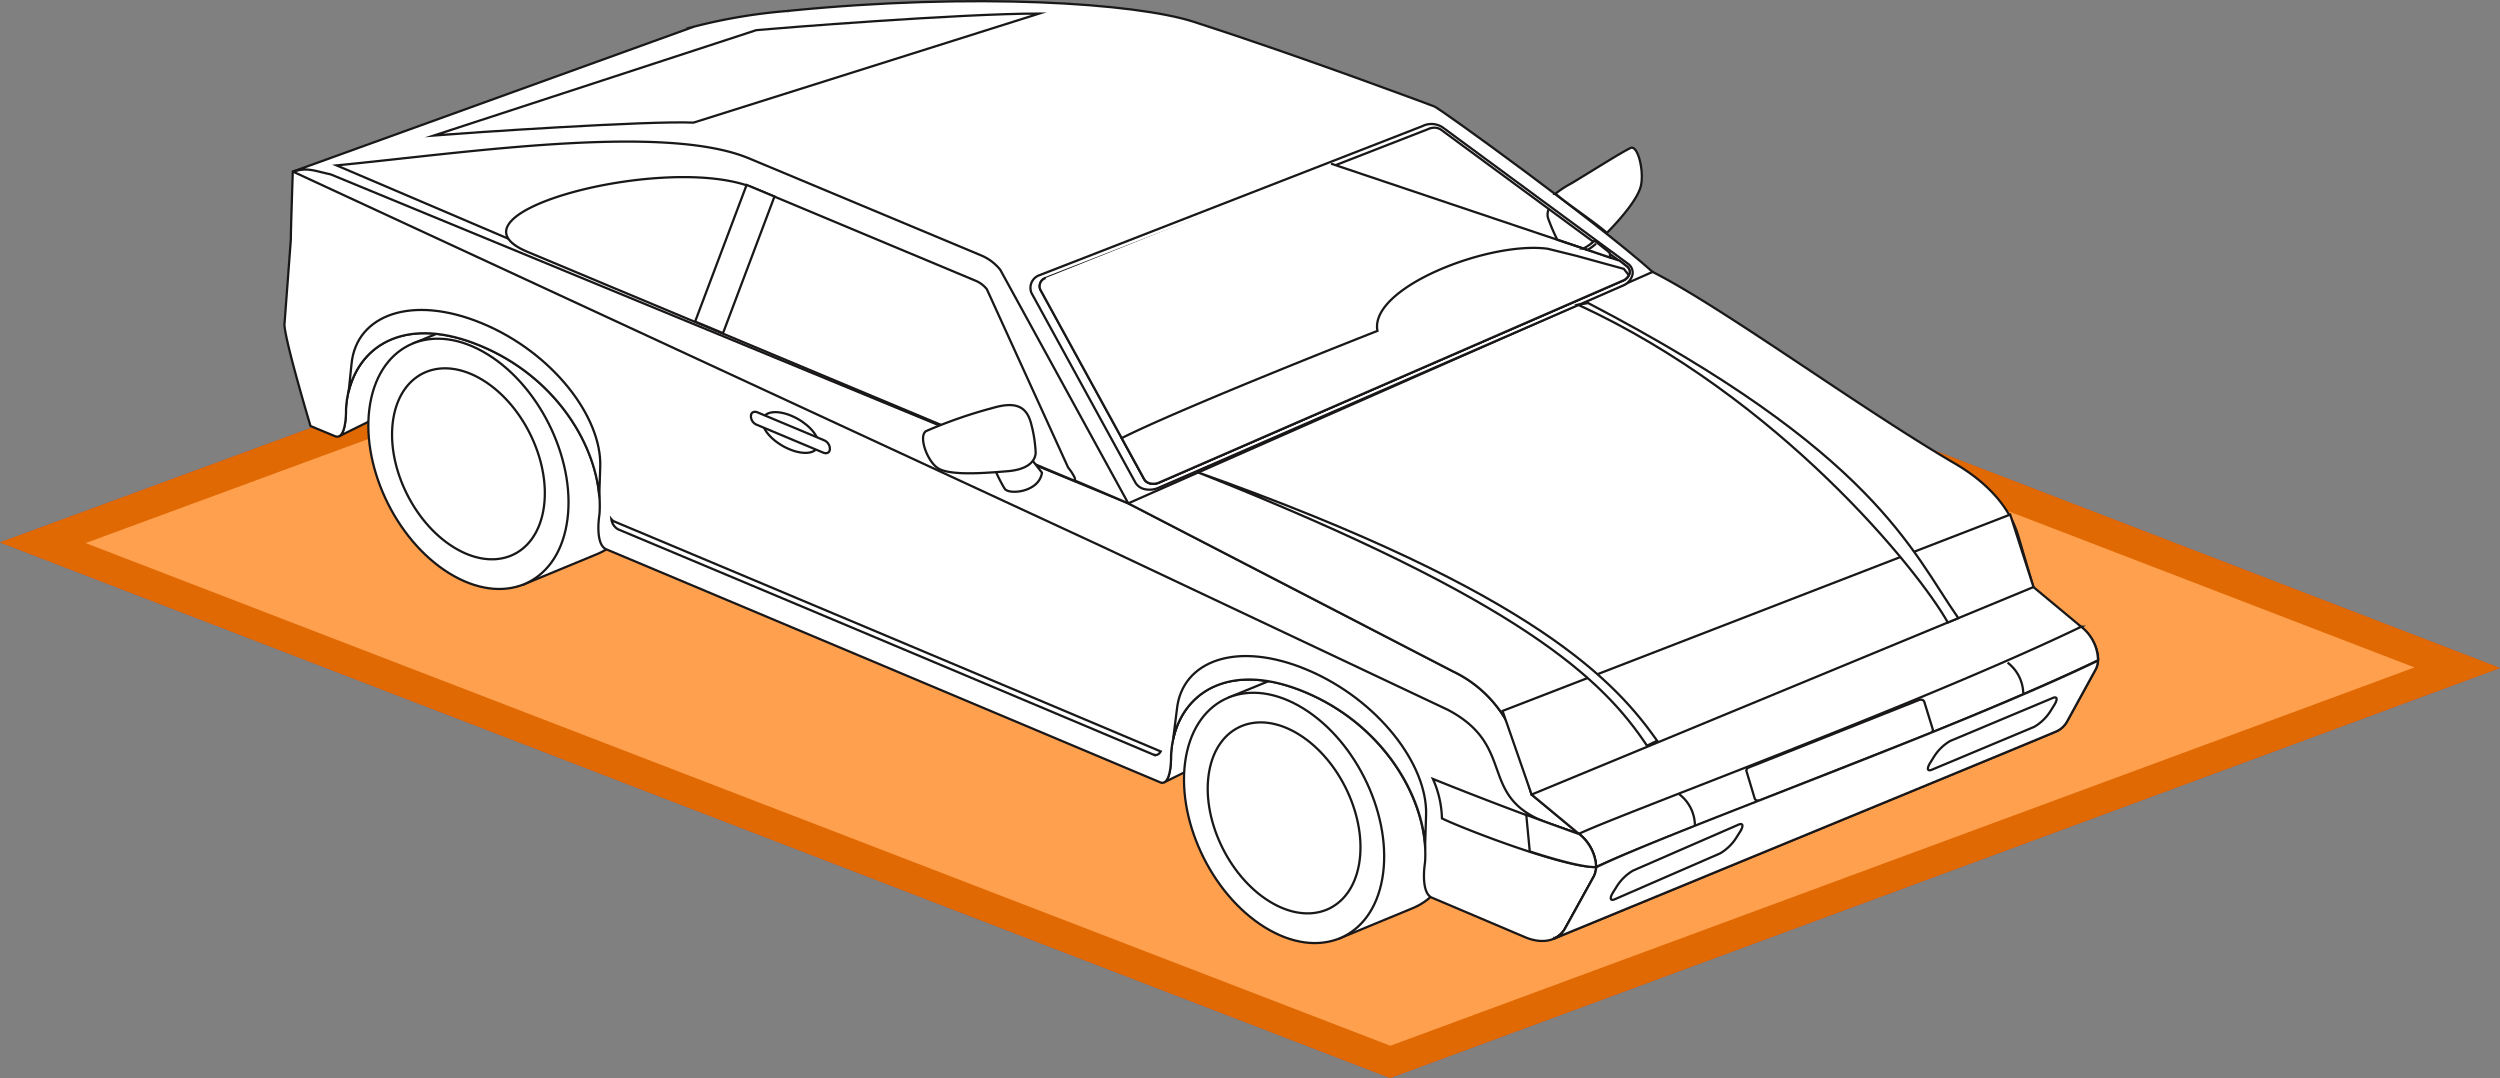 <svg xmlns="http://www.w3.org/2000/svg" width="331.342" height="142.877" viewBox="0 0 331.342 142.877">
  <rect x="0" y="0" width="331.342" height="142.877" fill="#808080" stroke="none"/>
  <g id="_2.5x5_Open" data-name="2.5x5 Open" transform="translate(-371.042 -700.748)">
    <path id="Path_129873" data-name="Path 129873" d="M555.3,813.726,376.715,744.921l141.492-52.1,178.508,68.662Z" transform="translate(0 27.761)" fill="none" stroke="#c6461a" stroke-miterlimit="10" stroke-width="4"/>
    <path id="Path_129874" data-name="Path 129874" d="M555.3,813.726,376.715,744.921l141.492-52.1,178.508,68.662Z" transform="translate(0 27.761)" fill="#ffa04e" stroke="#e06903" stroke-linecap="round" stroke-miterlimit="10" stroke-width="4"/>
    <g id="Group_50149" data-name="Group 50149" transform="translate(512.672 764.367)">
      <path id="Path_129875" data-name="Path 129875" d="M476.39,725.234l.093-.312-.093.312Z" transform="translate(-476.39 -724.922)" fill="#303c20"/>
    </g>
    <g id="Car" transform="translate(-1193.569 227.735)">
      <path id="Path_199806" data-name="Path 199806" d="M1680.981,543.631s0-.474.008-.621c.453-6.857,5.838-11.7,14.851-9.19a13.089,13.089,0,0,0-.352,2.223c-.009.147-.009.621-.009.621-.022,1.263-.26,3.471-1.341,3.191v.033c0-.03-12.238,5.992-13.931,6.824-.114.057-.069.04-.015,0C1680.806,546.249,1680.962,544.639,1680.981,543.631Z" transform="translate(38.828 29.922)" fill="#fff" stroke="#191718" stroke-miterlimit="10" stroke-width="0.3"/>
      <path id="Path_199807" data-name="Path 199807" d="M1607.208,516.226c.634-.438.8-2.065.82-3.08,0,0,0-.469.011-.616.469-6.811,6.036-12,15.034-9.561a17.468,17.468,0,0,0-.534,2.559c-.01.147-.009.616-.009.616-.027,1.256-.27,3.452-1.349,3.179l0,.031c0-.03-12.266,6.035-13.937,6.859C1607.13,516.268,1607.159,516.259,1607.208,516.226Z" transform="translate(2.425 14.561)" fill="#fff" stroke="#191718" stroke-miterlimit="10" stroke-width="0.3"/>
      <g id="Group_119685" data-name="Group 119685" transform="translate(1721.535 560.809)">
        <g id="Group_119683" data-name="Group 119683" transform="translate(6.028)">
          <path id="Path_199808" data-name="Path 199808" d="M1685.872,536.246l14.482,32.012s6.992-2.9,9.806-4.05c2.836-1.157,4.945-3.888,5.654-7.911,1.41-8.016-3.272-18.125-10.458-22.572-3.656-2.262-7.256-2.623-10.1-1.376C1692.515,533.553,1685.872,536.246,1685.872,536.246Z" transform="translate(-1685.872 -531.64)" fill="#fff" stroke="#191718" stroke-miterlimit="10" stroke-width="0.3"/>
        </g>
        <g id="Group_119684" data-name="Group 119684" transform="translate(0 4.022)">
          <path id="Path_199809" data-name="Path 199809" d="M1682.1,542.861c-1.416,8,3.263,18.09,10.453,22.542s14.165,1.574,15.577-6.435-3.269-18.114-10.455-22.56S1683.52,534.857,1682.1,542.861Z" transform="translate(-1681.85 -534.323)" fill="#fff" stroke="#191718" stroke-miterlimit="10" stroke-width="0.3"/>
        </g>
        <path id="Path_199810" data-name="Path 199810" d="M1684.139,543.46c-1.081,6.107,2.491,13.808,7.977,17.2s10.81,1.2,11.888-4.912-2.494-13.823-7.979-17.216S1685.22,537.35,1684.139,543.46Z" transform="translate(-1680.805 -528.994)" fill="#fff" stroke="#191718" stroke-miterlimit="10" stroke-width="0.3"/>
        <path id="Path_199811" data-name="Path 199811" d="M1691.354,546.535" transform="translate(-1677.109 -524.209)" fill="#fff" stroke="#191718" stroke-miterlimit="10" stroke-width="0.3"/>
      </g>
      <g id="Group_119688" data-name="Group 119688" transform="translate(1613.43 513.883)">
        <g id="Group_119686" data-name="Group 119686" transform="translate(6.028)">
          <path id="Path_199812" data-name="Path 199812" d="M1613.748,504.938l14.482,32.012s6.994-2.9,9.807-4.049c2.834-1.159,4.945-3.888,5.652-7.911,1.412-8.018-3.271-18.126-10.456-22.573-3.656-2.26-7.256-2.622-10.1-1.375C1620.392,502.244,1613.748,504.938,1613.748,504.938Z" transform="translate(-1613.748 -500.333)" fill="#fff" stroke="#191718" stroke-miterlimit="10" stroke-width="0.3"/>
        </g>
        <g id="Group_119687" data-name="Group 119687" transform="translate(0 4.021)">
          <path id="Path_199813" data-name="Path 199813" d="M1609.979,511.554c-1.415,8,3.265,18.09,10.453,22.54s14.164,1.575,15.576-6.433-3.269-18.114-10.455-22.561S1611.4,503.55,1609.979,511.554Z" transform="translate(-1609.727 -503.015)" fill="#fff" stroke="#191718" stroke-miterlimit="10" stroke-width="0.3"/>
        </g>
        <path id="Path_199814" data-name="Path 199814" d="M1612.015,512.151c-1.081,6.108,2.491,13.808,7.979,17.2s10.808,1.2,11.887-4.91-2.494-13.823-7.98-17.216S1613.1,506.042,1612.015,512.151Z" transform="translate(-1608.681 -497.687)" fill="#fff" stroke="#191718" stroke-miterlimit="10" stroke-width="0.3"/>
        <path id="Path_199815" data-name="Path 199815" d="M1619.231,515.228" transform="translate(-1604.985 -492.902)" fill="#fff" stroke="#191718" stroke-miterlimit="10" stroke-width="0.3"/>
      </g>
      <path id="Path_199816" data-name="Path 199816" d="M1603.417,488.51c2.782-.814.369-.135,2.8-.818l107.932,44.787,43.073,22.287a16.141,16.141,0,0,1,8.4,9.578l1.989,6.736,6.31,5.236c1.929,1.6,2.773,4.1,1.913,5.661l-3.791,6.862c-.911,1.649-3.023,2.107-5.287,1.148-2.815-1.195-7.078-3-12.355-5.239-1.2-.508-1.129-2.947-.985-4.21,0,0,.061-.447.071-.594.494-7.593-5.023-17.84-15.834-22.417s-17.329.576-17.828,8.161c-.01.147-.009.62-.009.62-.024,1.26-.262,3.468-1.343,3.187,0,0-62.778-26.425-73.5-30.918-1.194-.5-1.121-2.926-.974-4.182,0,0,.063-.445.072-.592.513-7.554-4.973-17.715-15.761-22.206s-17.314.675-17.831,8.209c-.01.145-.01.616-.01.616-.027,1.3-.281,3.648-1.474,3.152l-3.23-1.34s-3.326-11.078-3.458-13.411l.854-11.356C1603.131,496.99,1603.417,488.51,1603.417,488.51Z" transform="translate(0 7.244)" fill="#fff" stroke="#191718" stroke-miterlimit="10" stroke-width="0.3"/>
      <path id="Path_199817" data-name="Path 199817" d="M1713.776,532.206l43.073,22.287a16.142,16.142,0,0,1,8.4,9.578l1.989,6.736,6.31,5.236-4.225-1.493c-9.377-3.44-3.921-10.144-13.238-15l-45.268-21.382-107.766-49.934" transform="translate(0.371 7.516)" fill="#fff" stroke="#191718" stroke-miterlimit="10" stroke-width="0.3"/>
      <path id="Path_199818" data-name="Path 199818" d="M1631.651,519.3c10.933,4.581,42.131,17.688,72.369,30.456-.2.34-.46.541-.824.447l0,.033c-29.57-12.486-60.36-25.424-71.08-29.915a1.794,1.794,0,0,1-.9-1.346A1.185,1.185,0,0,0,1631.651,519.3Z" transform="translate(14.424 22.85)" fill="#fff" stroke="#191718" stroke-miterlimit="10" stroke-width="0.3"/>
      <path id="Path_199819" data-name="Path 199819" d="M1771.666,595.652l3.791-6.862c.86-1.56.017-4.06-1.912-5.661l-6.31-5.236-1.989-6.736a16.142,16.142,0,0,0-8.4-9.578l-43.073-22.287-105.708-43.6c-2.326-.5-3.005-.94-5.021-.364l53.172-19.213a73.089,73.089,0,0,1,12.376-2.076l114.675,34.584c9.226,4.643,27.262,17.916,40.077,25.4,4.082,2.386,7.221,5.613,8.4,9.612l2,6.754,6.315,5.251c1.929,1.605,2.777,4.111,1.92,5.675l-3.776,6.88a3.053,3.053,0,0,1-1.376,1.3c-1.051.5-66.528,27.445-66.528,27.445l-.012-.006A3.047,3.047,0,0,0,1771.666,595.652Z" transform="translate(0.371 0.431)" fill="#fff" stroke="#191718" stroke-miterlimit="10" stroke-width="0.3"/>
      <path id="Path_199820" data-name="Path 199820" d="M1785.569,532.931c-19.894,9.57-57.55,23.107-66.516,27.407a5.82,5.82,0,0,0-2.244-4.374l-.039-.033c5.411-2.6,45.134-17.131,66.57-27.446A5.789,5.789,0,0,1,1785.569,532.931Z" transform="translate(57.106 27.595)" fill="#fff" stroke="#191718" stroke-miterlimit="10" stroke-width="0.3"/>
      <path id="Path_199821" data-name="Path 199821" d="M1754.4,535a.682.682,0,0,1,.463-.045.408.408,0,0,1,.292.256l1.126,3.651a.423.423,0,0,1-.273.484l-22.572,8.9a.673.673,0,0,1-.463.043.4.4,0,0,1-.292-.258l-1.088-3.614a.425.425,0,0,1,.273-.481Z" transform="translate(64.494 30.814)" fill="#fff" stroke="#191718" stroke-miterlimit="10" stroke-width="0.3"/>
      <path id="Path_199822" data-name="Path 199822" d="M1714.627,568.273a3.05,3.05,0,0,0,1.373-1.282l3.791-6.863a2.845,2.845,0,0,0,.328-1.259c10.839-5.2,47.173-18.084,66.513-27.386a2.809,2.809,0,0,1-.313,1.171l-3.776,6.88a3.053,3.053,0,0,1-1.376,1.3c-1.051.5-66.528,27.445-66.528,27.445Z" transform="translate(56.037 29.091)" fill="#fff" stroke="#191718" stroke-miterlimit="10" stroke-width="0.3"/>
      <path id="Path_199823" data-name="Path 199823" d="M1725.641,543.294a5.258,5.258,0,0,1,2.076,4.113" transform="translate(61.531 34.983)" fill="#fff" stroke="#191718" stroke-miterlimit="10" stroke-width="0.3"/>
      <path id="Path_199824" data-name="Path 199824" d="M1646.778,474.466c24.885-2.493,46.127-1.036,53.818,1.425,14.34,4.618,31.928,11.231,31.928,11.231.908.384,21.478,15.268,28.93,21.927l-69.494,30.673" transform="translate(22.188)" fill="#fff" stroke="#191718" stroke-miterlimit="10" stroke-width="0.3"/>
      <path id="Path_199825" data-name="Path 199825" d="M1661.581,487.808l30.861,12.9a6.4,6.4,0,0,1,2.445,1.874l16.96,30.945-104.933-44.787C1624.027,487.072,1650.278,483.106,1661.581,487.808Z" transform="translate(2.3 6.194)" fill="#fff" stroke="#191718" stroke-miterlimit="10" stroke-width="0.3"/>
      <path id="Path_199826" data-name="Path 199826" d="M1695.749,474.264c-10.467,0-35.095,1.968-37.507,2.2l-42.7,13.956c4.634-.373,28.363-1.968,34.381-1.7Z" transform="translate(6.604 0.545)" fill="#fff" stroke="#191718" stroke-miterlimit="10" stroke-width="0.3"/>
      <path id="Path_199827" data-name="Path 199827" d="M1703.857,541.941c12.029,4.834,19.394,7.31,19.394,7.31a5.973,5.973,0,0,1,2.244,4.374c-4.2.106-17.7-5.108-20.437-6.453A13.513,13.513,0,0,0,1703.857,541.941Z" transform="translate(50.664 34.308)" fill="#fff" stroke="#191718" stroke-miterlimit="10" stroke-width="0.3"/>
      <path id="Path_199828" data-name="Path 199828" d="M1654.818,490.2l29.384,12.291a3.662,3.662,0,0,1,1.422,1.1l10.774,23.636a6.814,6.814,0,0,1,.8,1.2.8.8,0,0,1,.089.564l-72.513-30.346C1612.4,493.5,1643.457,485.379,1654.818,490.2Z" transform="translate(9.783 7.76)" fill="#fff" stroke="#191718" stroke-miterlimit="10" stroke-width="0.3"/>
      <path id="Path_199829" data-name="Path 199829" d="M1712.115,545.121c4.326,1.605,7.017,2.544,7.017,2.544a5.974,5.974,0,0,1,2.244,4.374c-1.654.042-5.083-.874-8.8-2.08Z" transform="translate(54.784 35.895)" fill="#fff" stroke="#191718" stroke-miterlimit="10" stroke-width="0.3"/>
      <path id="Path_199830" data-name="Path 199830" d="M1644.583,510.66c-.083,1.222,1.5,2.9,3.545,3.758s3.761.561,3.843-.661-1.506-2.9-3.546-3.759S1644.665,509.44,1644.583,510.66Z" transform="translate(21.091 18.128)" fill="#fff" stroke="#191718" stroke-miterlimit="10" stroke-width="0.3"/>
      <path id="Path_199831" data-name="Path 199831" d="M1643.556,510.091a1.235,1.235,0,0,0,.763,1.1l8.83,3.7c.45.187.836,0,.865-.418l.007-.119a1.237,1.237,0,0,0-.763-1.1l-8.828-3.7c-.45-.189-.838,0-.866.418Z" transform="translate(20.579 18.114)" fill="#fff" stroke="#191718" stroke-miterlimit="10" stroke-width="0.3"/>
      <path id="Path_199832" data-name="Path 199832" d="M1638.623,507.523l3.693,1.542,6.821-18.108-3.692-1.539Z" transform="translate(18.119 8.105)" fill="#fff" stroke="#191718" stroke-miterlimit="10" stroke-width="0.3"/>
      <path id="Path_199833" data-name="Path 199833" d="M1608.375,507.532c.673-6.394,7.968-9.152,17.3-5.281s15.867,12.4,15.653,19l-.128,3.813-.018-.048c-.644-7.18-6.039-15.765-15.714-19.791s-15.924-.265-17.471,6l-.007.009Z" transform="translate(2.837 13.62)" fill="#fff" stroke="#191718" stroke-miterlimit="10" stroke-width="0.3"/>
      <path id="Path_199834" data-name="Path 199834" d="M1681.379,538.129c.658-6.436,7.953-9.167,17.306-5.212s15.915,12.558,15.717,19.193l-.119,3.833-.018-.048c-.663-7.223-6.084-15.884-15.78-19.989s-16.023-.354-17.558,5.946l-.014-.048Z" transform="translate(39.218 28.888)" fill="#fff" stroke="#191718" stroke-miterlimit="10" stroke-width="0.3"/>
      <path id="Path_199835" data-name="Path 199835" d="M1668.422,506.426a1.774,1.774,0,0,1,1.094-2.37l50.7-19.737a2.666,2.666,0,0,1,2.725.178l24.58,18.086a1.433,1.433,0,0,1,.54,1.478,2.146,2.146,0,0,1-1.205,1.367l-61.51,26.778a2.942,2.942,0,0,1-1.834.238,1.9,1.9,0,0,1-1.319-.886Z" transform="translate(32.9 5.418)" fill="#fff" stroke="#191718" stroke-miterlimit="10" stroke-width="0.3"/>
      <path id="Path_199836" data-name="Path 199836" d="M1684.24,531.545a1.936,1.936,0,0,0,.745-.187l61.51-26.782a1.385,1.385,0,0,0,.776-.88.92.92,0,0,0-.348-.95l-24.582-18.086a1.514,1.514,0,0,0-1.024-.3,1.893,1.893,0,0,0-.73.183l-50.7,19.736a1.147,1.147,0,0,0-.706,1.526l13.775,25.135a1.232,1.232,0,0,0,.851.571A1.891,1.891,0,0,0,1684.24,531.545Z" transform="translate(33.309 5.582)" fill="#fff" stroke="#191718" stroke-miterlimit="10" stroke-width="0.3"/>
      <path id="Path_199837" data-name="Path 199837" d="M1707.715,487.538l38.267,12.871.941.751a.919.919,0,0,1,.348.95,1.385,1.385,0,0,1-.776.88l-61.51,26.782a1.939,1.939,0,0,1-.745.187,1.887,1.887,0,0,1-.435-.033,1.232,1.232,0,0,1-.851-.571l-13.775-25.135a1.147,1.147,0,0,1,.706-1.526" transform="translate(33.309 7.167)" fill="#fff" stroke="#191718" stroke-miterlimit="10" stroke-width="0.3"/>
      <path id="Path_199838" data-name="Path 199838" d="M1710.017,544.59l67.28-26.024,3.087,9.607-66.516,27.5Z" transform="translate(53.737 22.646)" fill="#fff" stroke="#191718" stroke-miterlimit="10" stroke-width="0.3"/>
      <path id="Path_199839" data-name="Path 199839" d="M1767.093,541.619l-1.39.579c-3.888-6.926-22.347-29.823-49.013-42.117l1.349-.214C1756.067,519.686,1760.924,532.8,1767.093,541.619Z" transform="translate(57.066 13.317)" fill="#fff" stroke="#191718" stroke-miterlimit="10" stroke-width="0.3"/>
      <path id="Path_199840" data-name="Path 199840" d="M1743.975,550.412l-1.355.652c-5.82-8.758-16.584-19.21-59.591-36.248C1728.517,530.947,1738.736,543.066,1743.975,550.412Z" transform="translate(40.273 20.776)" fill="#fff" stroke="#191718" stroke-miterlimit="10" stroke-width="0.3"/>
      <g id="Group_119689" data-name="Group 119689" transform="translate(1778.099 565.445)">
        <path id="Path_199841" data-name="Path 199841" d="M1747.939,543.392c-.507.812-.378,1.213.289.892l13.511-5.661a6.316,6.316,0,0,0,2.121-2.053l.517-.833c.505-.812.376-1.213-.289-.892l-13.511,5.663a6.314,6.314,0,0,0-2.121,2.053Z" transform="translate(-1705.597 -534.733)" fill="#fff" stroke="#191718" stroke-miterlimit="10" stroke-width="0.3"/>
        <path id="Path_199842" data-name="Path 199842" d="M1734.082,549.816l-13.9,6.054c-.666.319-.794-.079-.288-.892l.519-.829a6.343,6.343,0,0,1,2.125-2.05l13.9-6.055c.665-.321.8.079.288.892l-.519.83A6.3,6.3,0,0,1,1734.082,549.816Z" transform="translate(-1719.587 -529.146)" fill="#fff" stroke="#191718" stroke-miterlimit="10" stroke-width="0.3"/>
      </g>
      <g id="Group_119690" data-name="Group 119690" transform="translate(1686.952 526.702)">
        <path id="Path_199843" data-name="Path 199843" d="M1666.435,517.569a21.369,21.369,0,0,1-1.334-2.638c.643-.012,1.256-.04,1.806-.087a4.836,4.836,0,0,0,3.1-1.159l1.373,1.76C1671.029,518.048,1666.981,518.427,1666.435,517.569Z" transform="translate(-1655.624 -506.491)" fill="#fff" stroke="#191718" stroke-miterlimit="10" stroke-width="0.3"/>
        <path id="Path_199844" data-name="Path 199844" d="M1673.02,511.07c-.562-1.823-1.791-2.734-4.9-1.835a62.758,62.758,0,0,0-8.9,3.079c-1.1.565.023,3.861,1.454,4.885,1.505,1.078,6.192.712,9.359.444,2.163-.181,3.577-1.019,3.669-2.416A17.624,17.624,0,0,0,1673.02,511.07Z" transform="translate(-1658.778 -508.885)" fill="#fff" stroke="#191718" stroke-miterlimit="10" stroke-width="0.3"/>
      </g>
      <path id="Path_199845" data-name="Path 199845" d="M1718.552,494.432c.028-.026.06-.059.089-.085l1.98,1.578c.033.157.064.313.091.463a.78.78,0,0,1,0,.195l-3.543-1.2A6.666,6.666,0,0,0,1718.552,494.432Z" transform="translate(57.307 10.564)" fill="#fff" stroke="#191718" stroke-miterlimit="10" stroke-width="0.3"/>
      <path id="Path_199846" data-name="Path 199846" d="M1721.524,497.41c-2.029-1.7-4.586-3.353-6.829-5.179a13.16,13.16,0,0,1,2.137-1.389c3.386-2.051,6.373-3.96,7.791-4.665.955-.5,1.784,2.821,1.436,4.8C1725.791,492.667,1723.609,495.272,1721.524,497.41Z" transform="translate(56.07 6.463)" fill="#fff" stroke="#191718" stroke-miterlimit="10" stroke-width="0.3"/>
      <path id="Path_199847" data-name="Path 199847" d="M1720.417,496.158a7.267,7.267,0,0,1-1.115.817l-4.014-1.356a23.821,23.821,0,0,1-1.121-2.572,1.777,1.777,0,0,1,0-1.517" transform="translate(55.723 9.158)" fill="none" stroke="#191718" stroke-miterlimit="10" stroke-width="0.3"/>
      <path id="Path_199848" data-name="Path 199848" d="M1743.54,498.588l-.652-.821-6.264-1.722-3.813-.943c-7.745-1.052-23.678,5.138-22.576,10.883,0,0-25.778,10.119-33.893,14.211l2.984,5.445a1.232,1.232,0,0,0,.851.571,1.892,1.892,0,0,0,.435.033,1.937,1.937,0,0,0,.745-.187l61.51-26.782A1.418,1.418,0,0,0,1743.54,498.588Z" transform="translate(36.937 10.882)" fill="#fff" stroke="#191718" stroke-miterlimit="10" stroke-width="0.3"/>
      <path id="Path_199849" data-name="Path 199849" d="M1754.675,531.66a5.254,5.254,0,0,1,2.076,4.113" transform="translate(76.016 29.179)" fill="#fff" stroke="#191718" stroke-miterlimit="10" stroke-width="0.3"/>
    </g>
  </g>
</svg>
